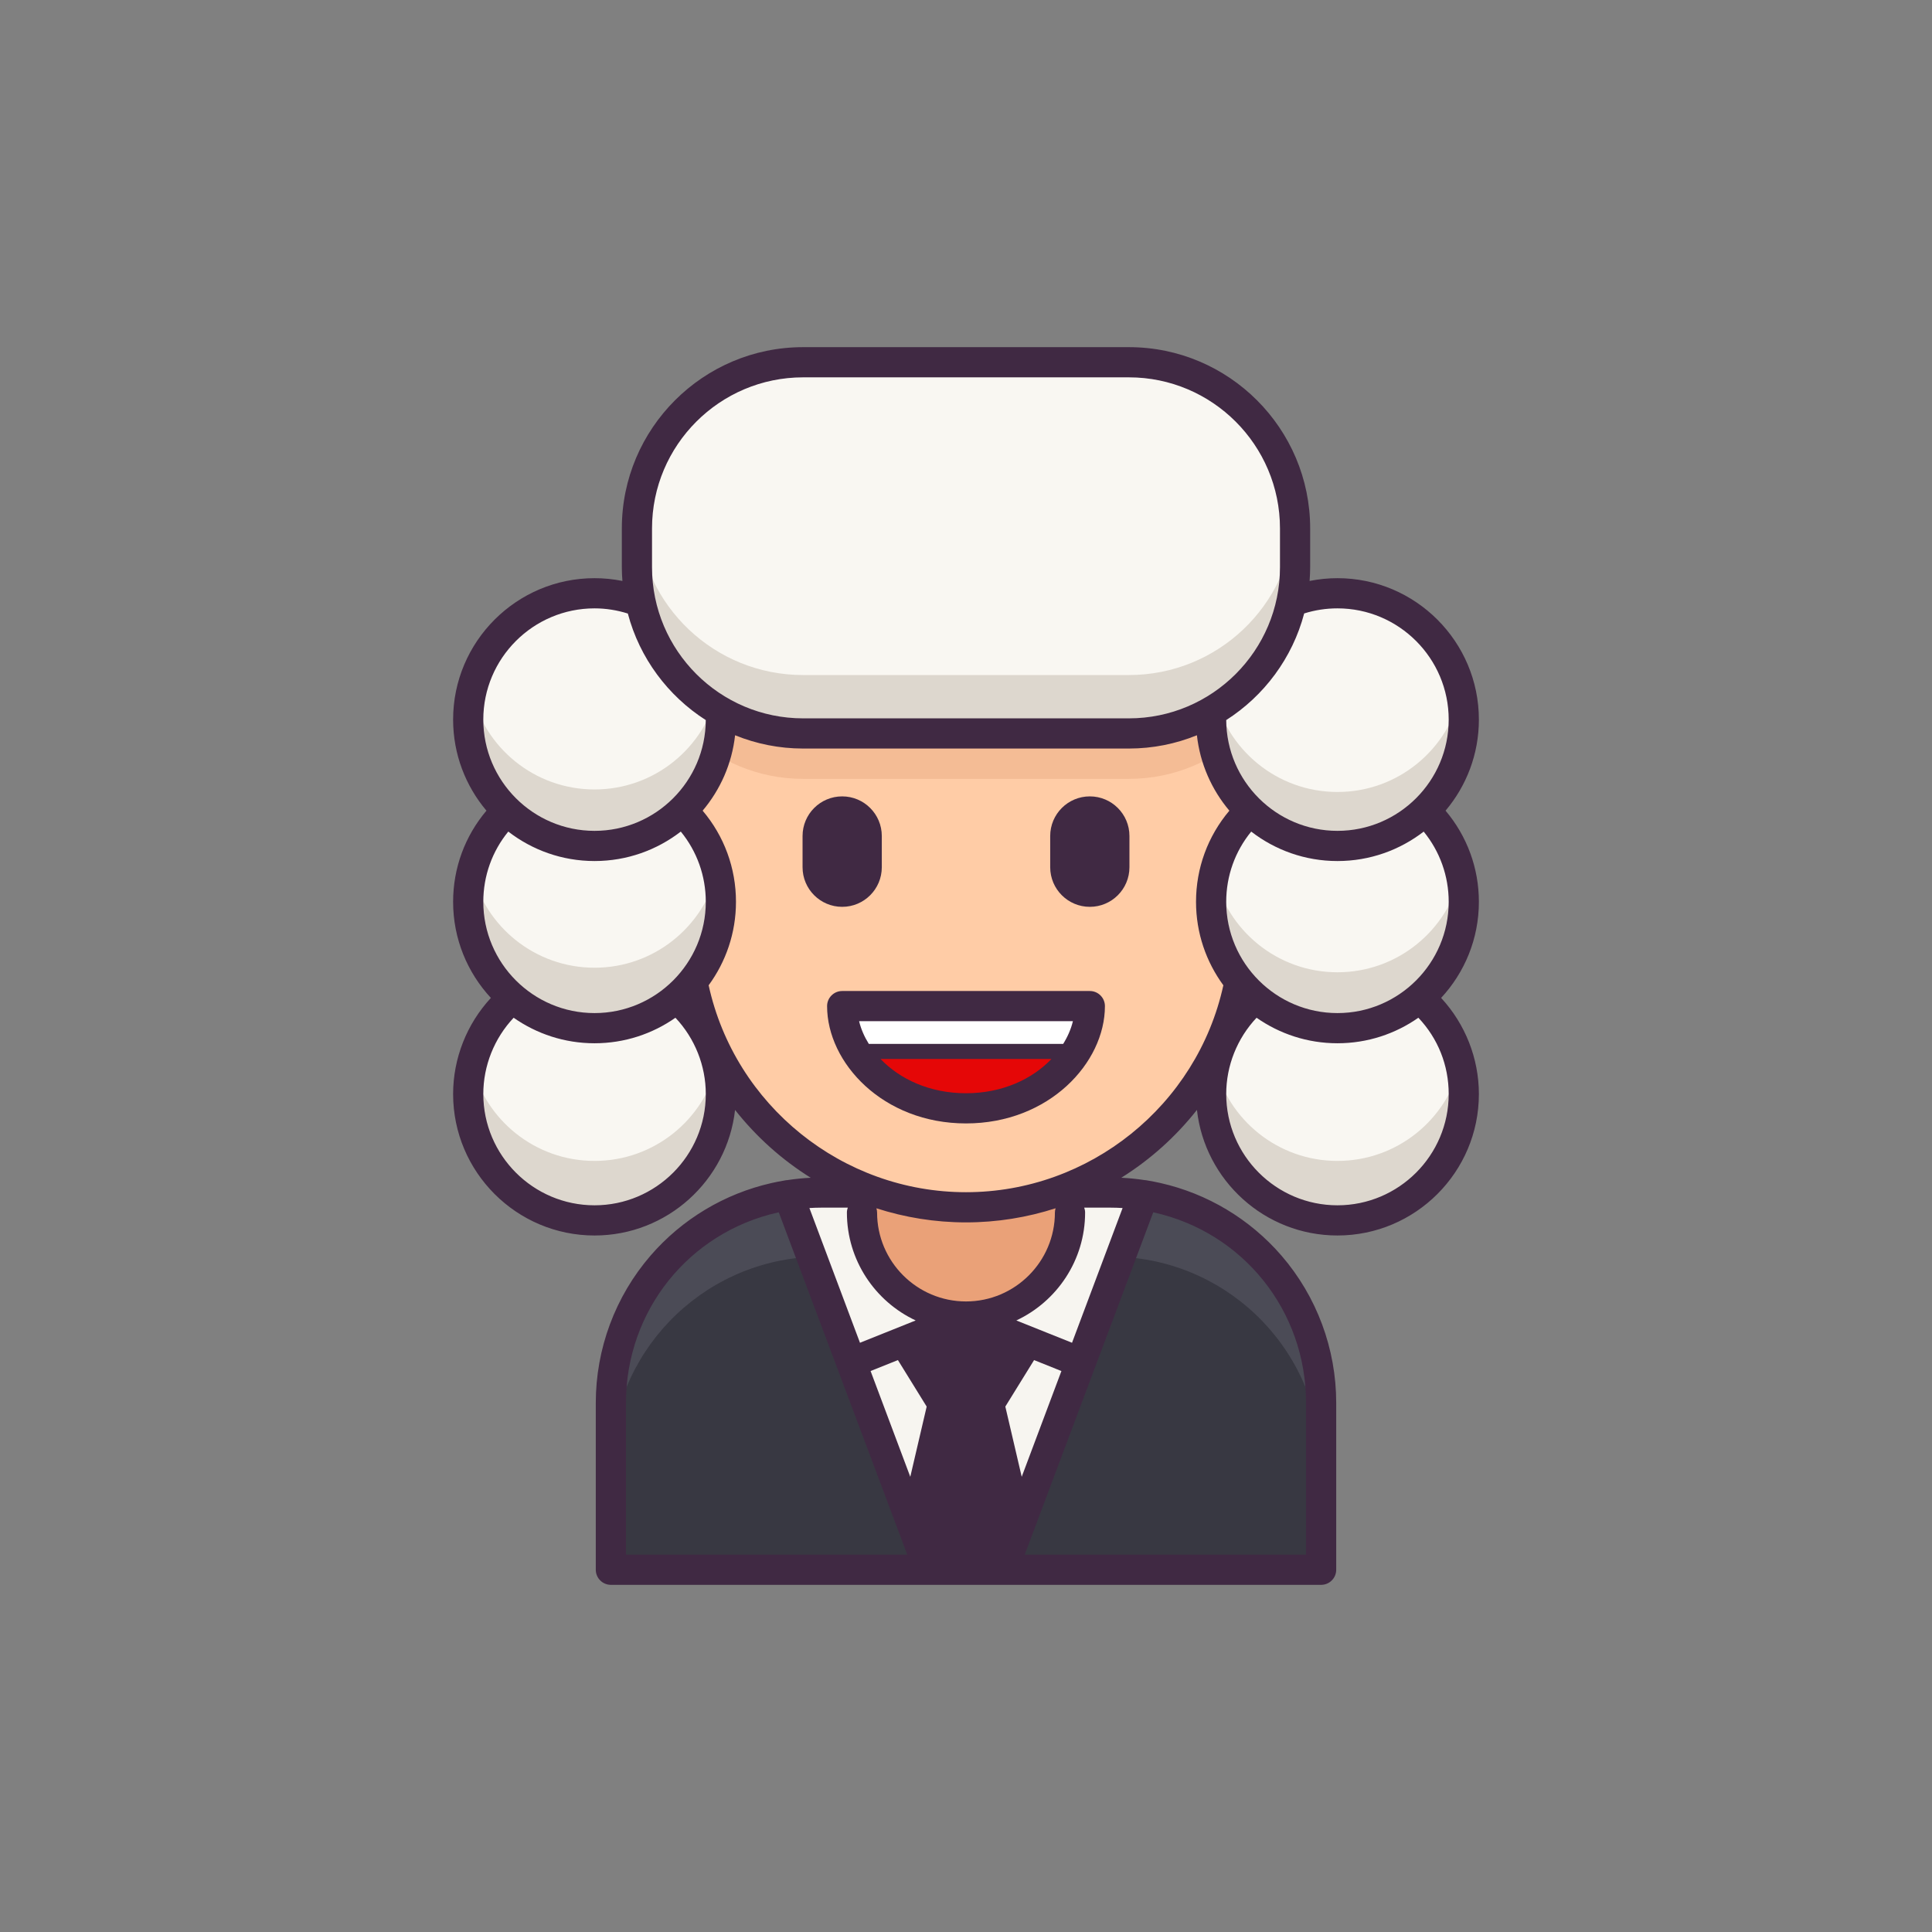 <?xml version="1.0" encoding="utf-8"?>
<!-- Generator: Adobe Illustrator 23.0.3, SVG Export Plug-In . SVG Version: 6.00 Build 0)  -->
<svg version="1.1" id="Layer_1" xmlns="http://www.w3.org/2000/svg" xmlns:xlink="http://www.w3.org/1999/xlink" x="0px" y="0px"
	 viewBox="0 0 512 512" style="enable-background:new 0 0 512 512;" xml:space="preserve">
<rect x="0" y="0" width="512" height="512" fill="#808080" stroke="none"/>
<style type="text/css">
	.st0{fill:#505073;}
	.st1{fill:#424260;}
	.st2{fill:#4A8AD8;}
	.st3{fill:#3F77C9;}
	.st4{fill:#5CB0EA;}
	.st5{fill:#FCD64B;}
	.st6{fill:#F5AB33;}
	.st7{fill:#FFECA6;}
	.st8{fill:#402943;}
	.st9{fill:#6A6A89;}
	.st10{fill:#81D2F2;}
	.st11{fill:#5EB6DD;}
	.st12{fill:#AEECFF;}
	.st13{fill:#8383A5;}
	.st14{fill:#FFFFFF;}
	.st15{fill:#8A8AA8;}
	.st16{fill:#2C6AB5;}
	.st17{fill:#C3D6D8;}
	.st18{fill:#A2BBBC;}
	.st19{fill:#3059AA;}
	.st20{fill:#6E6E96;}
	.st21{fill:#4C9CD8;}
	.st22{fill:#424263;}
	.st23{fill:#6A6A91;}
	.st24{fill:#9393B2;}
	.st25{fill:#777796;}
	.st26{fill:#A7A7C6;}
	.st27{fill:#BCBCD8;}
	.st28{fill:#747491;}
	.st29{fill:#A0A0BC;}
	.st30{fill:#3E3E5B;}
	.st31{fill:#8484A5;}
	.st32{fill:#F7F5F0;}
	.st33{fill:#EFECE6;}
	.st34{fill:#EAA178;}
	.st35{fill:#B77A51;}
	.st36{fill:#CC8C60;}
	.st37{fill:#724729;}
	.st38{fill:#845434;}
	.st39{fill:#FFD85C;}
	.st40{fill:#FFCCA6;}
	.st41{fill:#F4AD7D;}
	.st42{fill:#211723;}
	.st43{fill:#2A2A33;}
	.st44{fill:#A06842;}
	.st45{fill:#CC8D62;}
	.st46{fill:#60381D;}
	.st47{fill:#CED1E0;}
	.st48{fill:#A3A8B7;}
	.st49{fill:#73C6F4;}
	.st50{fill:#E8ECEF;}
	.st51{fill:#EEFCFF;}
	.st52{fill:#A4CDEA;}
	.st53{fill:#F05458;}
	.st54{fill:#CC3A45;}
	.st55{fill:#E50707;}
	.st56{fill:#3F3F5E;}
	.st57{fill:#31314C;}
	.st58{fill:#F4AA40;}
	.st59{fill:#F9CE64;}
	.st60{fill:#A6BBBC;}
	.st61{fill:#696993;}
	.st62{fill:#366EBF;}
	.st63{fill:#5BA5EF;}
	.st64{fill:#C7C7D3;}
	.st65{fill:#E3E3E5;}
	.st66{fill:#3972C4;}
	.st67{fill:#6CCBFF;}
	.st68{fill:#DFDFEA;}
	.st69{fill:#AAAAC1;}
	.st70{fill:#444463;}
	.st71{fill:#3C3C56;}
	.st72{fill:#68688E;}
	.st73{fill:#A3A3C4;}
	.st74{fill:#E6E6F4;}
	.st75{fill:#676777;}
	.st76{fill:#808091;}
	.st77{fill:#4E4E5E;}
	.st78{fill:#3E3E49;}
	.st79{fill:#575763;}
	.st80{fill:#C7BDAB;}
	.st81{fill:#DBD8CE;}
	.st82{fill:#F4F1E9;}
	.st83{fill:#454563;}
	.st84{fill:#F24646;}
	.st85{fill:#DD3C48;}
	.st86{fill:#F77F63;}
	.st87{fill:#FFDF5A;}
	.st88{fill:#F4BC95;}
	.st89{fill:#383842;}
	.st90{fill:#4B4B56;}
	.st91{fill:#F9F7F2;}
	.st92{fill:#DDD7CE;}
	.st93{fill:#DCE9F1;}
	.st94{fill:#9FB7B7;}
	.st95{fill:#A5A5BF;}
	.st96{fill:#85A500;}
	.st97{fill:#A7C10E;}
	.st98{fill:#758902;}
	.st99{fill:#FFE948;}
	.st100{fill:#EDC82E;}
	.st101{fill:#FFF471;}
	.st102{fill:#D3D3E5;}
	.st103{fill:#BCBCD3;}
	.st104{fill:#9E9EB5;}
	.st105{fill:#B3B3C6;}
	.st106{fill:#828299;}
	.st107{fill:#A06338;}
	.st108{fill:#A7A7B7;}
	.st109{fill:#DCDCE5;}
	.st110{fill:#8888AA;}
	.st111{fill:#E4EFF4;}
	.st112{fill:#C7D9DD;}
	.st113{fill:#ECECEC;}
	.st114{fill:#66668E;}
	.st115{fill:#8080AA;}
	.st116{fill:#4478CC;}
	.st117{fill:#F05458;stroke:#402943;stroke-width:8;stroke-linecap:round;stroke-linejoin:round;stroke-miterlimit:10;}
	.st118{fill:#F2404D;}
	.st119{fill:#FF7166;}
	.st120{fill:#CC1127;}
	.st121{fill:#FF2434;}
	.st122{fill:#9E5E33;}
	.st123{fill:#D89466;}
	.st124{fill:#DADAE5;}
	.st125{fill:#EBEBF2;}
	.st126{fill:#FF4A4A;}
	.st127{fill:#2765AF;}
	.st128{fill:#B5B5C6;}
	.st129{fill:#CCCCDD;}
	.st130{fill:#FFE41D;}
	.st131{fill:#FF7D7D;}
	.st132{fill:#FFD652;}
	.st133{fill:#EFB126;}
	.st134{fill:#F4E9C9;}
	.st135{fill:#DDCFAC;}
	.st136{fill:#FF766C;}
	.st137{fill:#545470;}
	.st138{fill:#9696BC;}
	.st139{fill:#B0B0D6;}
	.st140{fill:#F2E6D6;}
	.st141{fill:#D3C1AE;}
	.st142{fill:#8FCDE5;}
	.st143{fill:#FFEA92;}
	.st144{fill:#C7C7DD;}
	.st145{fill:#E7E7F2;}
	.st146{fill:#8F8FA8;}
	.st147{fill:#935F3B;}
	.st148{fill:#593821;}
	.st149{fill:#E4EAEA;}
	.st150{fill:#FAFFF5;}
	.st151{fill:#C9D3D3;}
	.st152{fill:#1EBC88;}
	.st153{fill:#EFB289;}
	.st154{fill:#FFDCC5;}
	.st155{fill:#FFB54A;}
	.st156{fill:#FFD550;}
	.st157{fill:#FFEE4D;}
	.st158{fill:#FFF48D;}
	.st159{fill:#FFA41F;}
	.st160{fill:#59C3F0;}
	.st161{fill:#7A4C2C;}
	.st162{fill:#9E633B;}
	.st163{fill:#F3F9F2;}
	.st164{fill:#96DCFA;}
	.st165{fill:#21A0D6;}
	.st166{fill:#C3C3D8;}
	.st167{fill:#676791;}
	.st168{fill:#EFF0F3;}
	.st169{fill:#EFAF84;}
	.st170{fill:#FFDBC2;}
	.st171{fill:#7DD1FF;}
	.st172{fill:#CE8D61;}
	.st173{fill:#8E532B;}
	.st174{fill:#C9743A;}
	.st175{fill:#E58A4C;}
	.st176{fill:#6B6B91;}
	.st177{fill:#F7C948;}
	.st178{fill:#FFE98A;}
	.st179{fill:#575777;}
	.st180{fill:#3F2944;}
	.st181{fill:#E3E8E2;}
	.st182{fill:#684F6D;}
	.st183{fill:#8B8BA5;}
	.st184{fill:#8ACEBC;}
	.st185{fill:#402943;stroke:#402943;stroke-width:8;stroke-linecap:round;stroke-linejoin:round;stroke-miterlimit:10;}
	.st186{fill:#67C2F4;}
	.st187{fill:#8E5935;}
	.st188{fill:#A3673E;}
	.st189{fill:#BC7D51;}
	.st190{fill:#D1916D;}
	.st191{fill:#1F5FA0;}
	.st192{fill:#E08622;}
	.st193{fill:#FFFBB8;}
	.st194{fill:#EDAE21;}
	.st195{fill:#303049;}
	.st196{fill:#FFD939;}
</style>
<g>
	<g>
		<path class="st32" d="M350.11,416H161.89v-44.227c0-30.781,24.953-55.734,55.734-55.734h76.752
			c30.781,0,55.734,24.953,55.734,55.734V416z"/>
		<polygon class="st8" points="256.002,348.896 239.593,355.472 249.849,372.063 255.999,372.063 255.999,372.059 256.001,372.063 
			262.151,372.063 272.407,355.472 		"/>
		<polygon class="st8" points="272.407,416 262.152,372.063 256.001,372.063 256,372.066 256,372.063 249.849,372.063 239.594,416 
					"/>
		<path class="st32" d="M306.641,317.409c-3.948-0.887-8.049-1.37-12.264-1.37h-38.374v32.857H256l50.64,20.297V317.409z"/>
		<path class="st32" d="M205.36,317.409c3.948-0.887,8.049-1.37,12.264-1.37h38.374v32.857H256l-50.64,20.297V317.409z"/>
		
			<ellipse transform="matrix(0.23 -0.973 0.973 0.23 -115.554 496.658)" class="st34" cx="256" cy="321.333" rx="27.563" ry="27.563"/>
		<path class="st40" d="M256,319.947L256,319.947c-40.775,0-73.829-33.055-73.829-73.829v-90.235H329.83v90.235
			C329.83,286.892,296.775,319.947,256,319.947z"/>
		<path class="st88" d="M182.171,193.968c7.929,7.695,18.736,12.439,30.657,12.439h86.344c11.922,0,22.729-4.745,30.658-12.44
			v-38.086H182.171V193.968z"/>
		<path class="st8" d="M223.186,240.32L223.186,240.32c-5.799,0-10.499-4.701-10.499-10.499v-8.272
			c0-5.799,4.701-10.499,10.499-10.499h0c5.799,0,10.499,4.701,10.499,10.499v8.272C233.685,235.619,228.985,240.32,223.186,240.32z
			"/>
		<path class="st8" d="M288.814,240.32L288.814,240.32c-5.798,0-10.499-4.701-10.499-10.499v-8.272
			c0-5.799,4.701-10.499,10.499-10.499l0,0c5.799,0,10.499,4.701,10.499,10.499v8.272
			C299.313,235.619,294.612,240.32,288.814,240.32z"/>
		<path class="st55" d="M255.999,266.628h-32.813c0.001,13.546,13.637,27.091,32.814,27.091v-0.001v0.001
			c19.177,0,32.814-13.546,32.814-27.091H255.999z"/>
		<path class="st14" d="M226.776,278.649h58.448c2.059-3.34,3.297-6.984,3.542-10.663c0.014-0.453,0.048-0.905,0.048-1.358h-32.815
			h-32.813c0,0.453,0.034,0.904,0.048,1.357C223.48,271.664,224.717,275.309,226.776,278.649z"/>
		<path class="st89" d="M246.209,416H161.89v-44.227c0-27.827,20.395-50.887,47.052-55.057L246.209,416z"/>
		<path class="st90" d="M215.086,333.082l-6.143-16.367c-26.657,4.17-47.052,27.23-47.052,55.057v16.98
			C161.89,358.823,185.484,334.41,215.086,333.082z"/>
		<path class="st89" d="M265.792,416h84.319v-44.227c0-27.827-20.396-50.887-47.052-55.057L265.792,416z"/>
		<path class="st90" d="M296.914,333.082l6.143-16.367c26.657,4.17,47.052,27.23,47.052,55.057v16.98
			C350.11,358.823,326.516,334.41,296.914,333.082z"/>
		<circle class="st91" cx="354.44" cy="289.937" r="33.481"/>
		<circle class="st91" cx="354.44" cy="289.937" r="33.481"/>
		<path class="st92" d="M354.44,307.655c-15.775,0-28.994-10.913-32.539-25.6c-0.61,2.528-0.942,5.165-0.942,7.881
			c0,18.491,14.99,33.481,33.481,33.481c18.491,0,33.481-14.99,33.481-33.481c0-2.716-0.332-5.353-0.942-7.881
			C383.434,296.742,370.216,307.655,354.44,307.655z"/>
		
			<ellipse transform="matrix(0.23 -0.973 0.973 0.23 40.405 529.044)" class="st91" cx="354.44" cy="238.995" rx="33.481" ry="33.481"/>
		<path class="st92" d="M354.44,257.664c-15.945,0-29.277-11.149-32.649-26.075c-0.539,2.383-0.832,4.86-0.832,7.406
			c0,18.491,14.99,33.481,33.481,33.481c18.491,0,33.481-14.99,33.481-33.481c0-2.546-0.294-5.022-0.832-7.406
			C383.717,246.515,370.385,257.664,354.44,257.664z"/>
		<circle class="st91" cx="354.44" cy="190.703" r="33.481"/>
		<path class="st92" d="M354.44,209.883c-16.036,0-29.432-11.277-32.708-26.331c-0.502,2.305-0.773,4.695-0.773,7.15
			c0,18.491,14.99,33.481,33.481,33.481c18.491,0,33.481-14.99,33.481-33.481c0-2.455-0.272-4.845-0.773-7.15
			C383.872,198.607,370.476,209.883,354.44,209.883z"/>
		<circle class="st91" cx="157.56" cy="289.937" r="33.481"/>
		<path class="st92" d="M157.56,307.655c-15.775,0-28.994-10.913-32.539-25.6c-0.61,2.528-0.942,5.165-0.942,7.881
			c0,18.491,14.99,33.481,33.481,33.481c18.491,0,33.481-14.99,33.481-33.481c0-2.716-0.332-5.353-0.942-7.881
			C186.554,296.742,173.335,307.655,157.56,307.655z"/>
		
			<ellipse transform="matrix(0.707 -0.707 0.707 0.707 -122.847 181.412)" class="st91" cx="157.56" cy="238.995" rx="33.481" ry="33.481"/>
		<path class="st92" d="M157.56,256.456c-15.729,0-28.918-10.849-32.509-25.471c-0.631,2.567-0.972,5.249-0.972,8.01
			c0,18.491,14.99,33.481,33.481,33.481c18.491,0,33.481-14.99,33.481-33.481c0-2.762-0.341-5.443-0.972-8.01
			C186.478,245.607,173.289,256.456,157.56,256.456z"/>
		<circle class="st91" cx="157.56" cy="190.703" r="33.481"/>
		<path class="st92" d="M157.56,209.216c-15.917,0-29.23-11.111-32.631-25.997c-0.55,2.407-0.85,4.91-0.85,7.484
			c0,18.491,14.99,33.481,33.481,33.481c18.491,0,33.481-14.99,33.481-33.481c0-2.574-0.3-5.077-0.85-7.484
			C186.79,198.105,173.477,209.216,157.56,209.216z"/>
		<path class="st91" d="M299.172,194.371h-86.344c-24.32,0-44.036-19.715-44.036-44.036v-10.3c0-24.32,19.715-44.036,44.036-44.036
			h86.344c24.32,0,44.036,19.715,44.036,44.036v10.3C343.207,174.656,323.492,194.371,299.172,194.371z"/>
		<path class="st92" d="M299.172,178.893h-86.344c-23.45,0-42.612-18.332-43.953-41.446c-0.05,0.857-0.082,1.719-0.082,2.589v10.3
			c0,24.32,19.715,44.036,44.035,44.036h86.344c24.32,0,44.035-19.715,44.035-44.036v-10.3c0-0.87-0.032-1.732-0.082-2.589
			C341.784,160.56,322.622,178.893,299.172,178.893z"/>
	</g>
	<g>
		<path class="st8" d="M288.815,262.628h-65.628c-2.209,0-4,1.791-4,4c0,15.015,14.793,31.091,36.814,31.091
			c22.022,0,36.815-16.076,36.815-31.091C292.815,264.419,291.023,262.628,288.815,262.628z M256,289.719
			c-9.692,0-17.581-3.783-22.643-9.07h45.286C273.582,285.936,265.692,289.719,256,289.719z M281.753,276.648h-51.505
			c-1.198-1.931-2.084-3.96-2.578-6.021h56.661C283.837,272.689,282.952,274.718,281.753,276.648z"/>
		<path class="st8" d="M383.087,214.835c5.506-6.525,8.833-14.946,8.833-24.132c0-20.667-16.814-37.481-37.48-37.481
			c-2.5,0-4.967,0.252-7.384,0.736c0.09-1.197,0.151-2.402,0.151-3.622v-10.301c0-26.486-21.549-48.035-48.035-48.035h-86.344
			c-26.486,0-48.035,21.549-48.035,48.035v10.301c0,1.22,0.061,2.425,0.151,3.622c-2.418-0.484-4.885-0.736-7.384-0.736
			c-20.667,0-37.48,16.814-37.48,37.481c0,9.188,3.328,17.608,8.835,24.134c-5.712,6.753-8.835,15.219-8.835,24.158
			c0,9.824,3.804,18.773,10.01,25.463c-6.387,6.897-10.01,16.026-10.01,25.478c0,20.667,16.813,37.482,37.48,37.482
			c19.244,0,35.14-14.581,37.239-33.274c5.6,7.104,12.39,13.191,20.044,17.973c-2.07,0.098-4.14,0.311-6.201,0.625
			c-0.106,0.008-0.211,0.005-0.317,0.022c-0.192,0.03-0.38,0.071-0.572,0.103c-0.004,0-0.009,0.001-0.013,0.003
			c-1.051,0.175-2.094,0.382-3.131,0.614c-0.042,0.009-0.084,0.015-0.126,0.024c-0.012,0.003-0.023,0.009-0.035,0.012
			c-12.399,2.799-23.67,9.527-32.056,19.24c-9.352,10.831-14.502,24.687-14.502,39.014V416c0,2.209,1.791,4,4,4h188.22
			c2.209,0,4-1.791,4-4v-44.228c0-14.327-5.15-28.183-14.502-39.014c-8.386-9.712-19.656-16.44-32.054-19.24
			c-0.013-0.003-0.024-0.009-0.037-0.012c-0.044-0.01-0.089-0.016-0.133-0.026c-1.033-0.23-2.072-0.437-3.119-0.611
			c-0.007-0.001-0.013-0.002-0.02-0.003c-0.191-0.032-0.379-0.073-0.57-0.103c-0.107-0.017-0.211-0.014-0.317-0.022
			c-2.064-0.315-4.137-0.527-6.21-0.625c7.657-4.783,14.449-10.874,20.052-17.979c2.095,18.696,17.993,33.281,37.24,33.281
			c20.667,0,37.48-16.815,37.48-37.482c0-9.446-3.625-18.582-10.01-25.478c6.206-6.69,10.01-15.639,10.01-25.463
			C391.921,230.085,388.795,221.592,383.087,214.835z M354.44,161.222c16.256,0,29.48,13.226,29.48,29.481
			c0,16.256-13.225,29.48-29.48,29.48c-16.214,0-29.41-13.157-29.478-29.355c10.039-6.417,17.549-16.452,20.661-28.26
			C348.464,161.678,351.422,161.222,354.44,161.222z M172.793,140.035c0-22.075,17.96-40.035,40.035-40.035h86.344
			c22.075,0,40.035,17.96,40.035,40.035v10.301c0,22.075-17.96,40.035-40.035,40.035h-86.344c-22.075,0-40.035-17.96-40.035-40.035
			V140.035z M128.079,190.703c0-16.256,13.225-29.481,29.48-29.481c3.021,0,5.979,0.48,8.824,1.372
			c3.117,11.797,10.622,21.823,20.654,28.235c-0.068,16.198-13.264,29.355-29.478,29.355
			C141.304,220.184,128.079,206.959,128.079,190.703z M157.56,319.418c-16.256,0-29.48-13.226-29.48-29.482
			c0-7.518,2.913-14.777,8.043-20.224c6.08,4.256,13.469,6.764,21.438,6.764c7.968,0,15.357-2.507,21.437-6.763
			c5.132,5.447,8.044,12.695,8.044,20.223C187.041,306.192,173.815,319.418,157.56,319.418z M157.56,268.477
			c-16.256,0-29.48-13.226-29.48-29.481c0-6.862,2.333-13.372,6.621-18.62c6.332,4.889,14.259,7.808,22.859,7.808
			c8.6,0,16.527-2.919,22.859-7.808c4.289,5.246,6.622,11.753,6.622,18.619C187.041,255.251,173.815,268.477,157.56,268.477z
			 M217.624,320.039h7.046c-0.14,0.408-0.233,0.838-0.233,1.294c0,12.64,7.472,23.563,18.227,28.599l-14.762,5.916l-13.402-35.706
			C215.543,320.078,216.585,320.039,217.624,320.039z M270.765,391.365l-4.342-18.606l7.619-12.322l7.243,2.903L270.765,391.365z
			 M230.715,363.339l7.243-2.903l7.62,12.325l-4.343,18.606L230.715,363.339z M245.497,357.416l10.504-4.209l10.502,4.208
			l-6.582,10.647h-7.842L245.497,357.416z M256,344.897c-12.992,0-23.563-10.57-23.563-23.564c0-0.393-0.074-0.765-0.18-1.124
			c7.528,2.426,15.513,3.737,23.742,3.737c8.228,0,16.214-1.313,23.743-3.74c-0.106,0.359-0.181,0.733-0.181,1.127
			C279.563,334.326,268.992,344.897,256,344.897z M165.891,412v-40.228c0-24.484,16.731-45.174,40.256-50.451
			c0.031-0.006,0.061-0.003,0.091-0.01c0.049-0.011,0.098-0.018,0.147-0.029L240.436,412H165.891z M248.98,412l-2.777-7.399
			c0.165-0.305,0.305-0.626,0.388-0.98l6.433-27.559h5.955l6.432,27.559c0.083,0.354,0.222,0.677,0.386,0.982L263.02,412H248.98z
			 M305.616,321.283c0.049,0.011,0.099,0.018,0.148,0.029c0.03,0.007,0.059,0.004,0.089,0.01
			c23.526,5.276,40.257,25.966,40.257,50.451V412h-74.546L305.616,321.283z M297.499,320.142l-13.402,35.706l-14.761-5.916
			c10.755-5.036,18.227-15.958,18.227-28.598c0-0.456-0.092-0.886-0.233-1.294h7.046
			C295.415,320.039,296.457,320.078,297.499,320.142z M256,315.946c-32.743,0-61.237-22.999-68.201-54.84
			c4.548-6.203,7.242-13.847,7.242-22.111c0-8.945-3.121-17.407-8.834-24.16c4.666-5.53,7.762-12.42,8.599-19.985
			c5.569,2.263,11.65,3.521,18.022,3.521h86.344c6.372,0,12.453-1.258,18.022-3.521c0.837,7.566,3.934,14.457,8.601,19.987
			c-5.711,6.755-8.835,15.227-8.835,24.158c0,8.265,2.694,15.909,7.243,22.112C317.238,292.942,288.727,315.946,256,315.946z
			 M383.921,289.936c0,16.256-13.225,29.482-29.48,29.482c-16.256,0-29.481-13.226-29.481-29.482c0-7.534,2.911-14.773,8.045-20.222
			c6.08,4.255,13.469,6.762,21.436,6.762c7.97,0,15.361-2.508,21.441-6.766C381.077,275.196,383.921,282.306,383.921,289.936z
			 M354.44,268.477c-16.256,0-29.481-13.226-29.481-29.481c0-6.855,2.337-13.37,6.624-18.618c6.332,4.888,14.258,7.806,22.857,7.806
			c8.597,0,16.522-2.916,22.853-7.803c4.285,5.249,6.628,11.775,6.628,18.614C383.921,255.251,370.696,268.477,354.44,268.477z"/>
	</g>
</g>
</svg>
